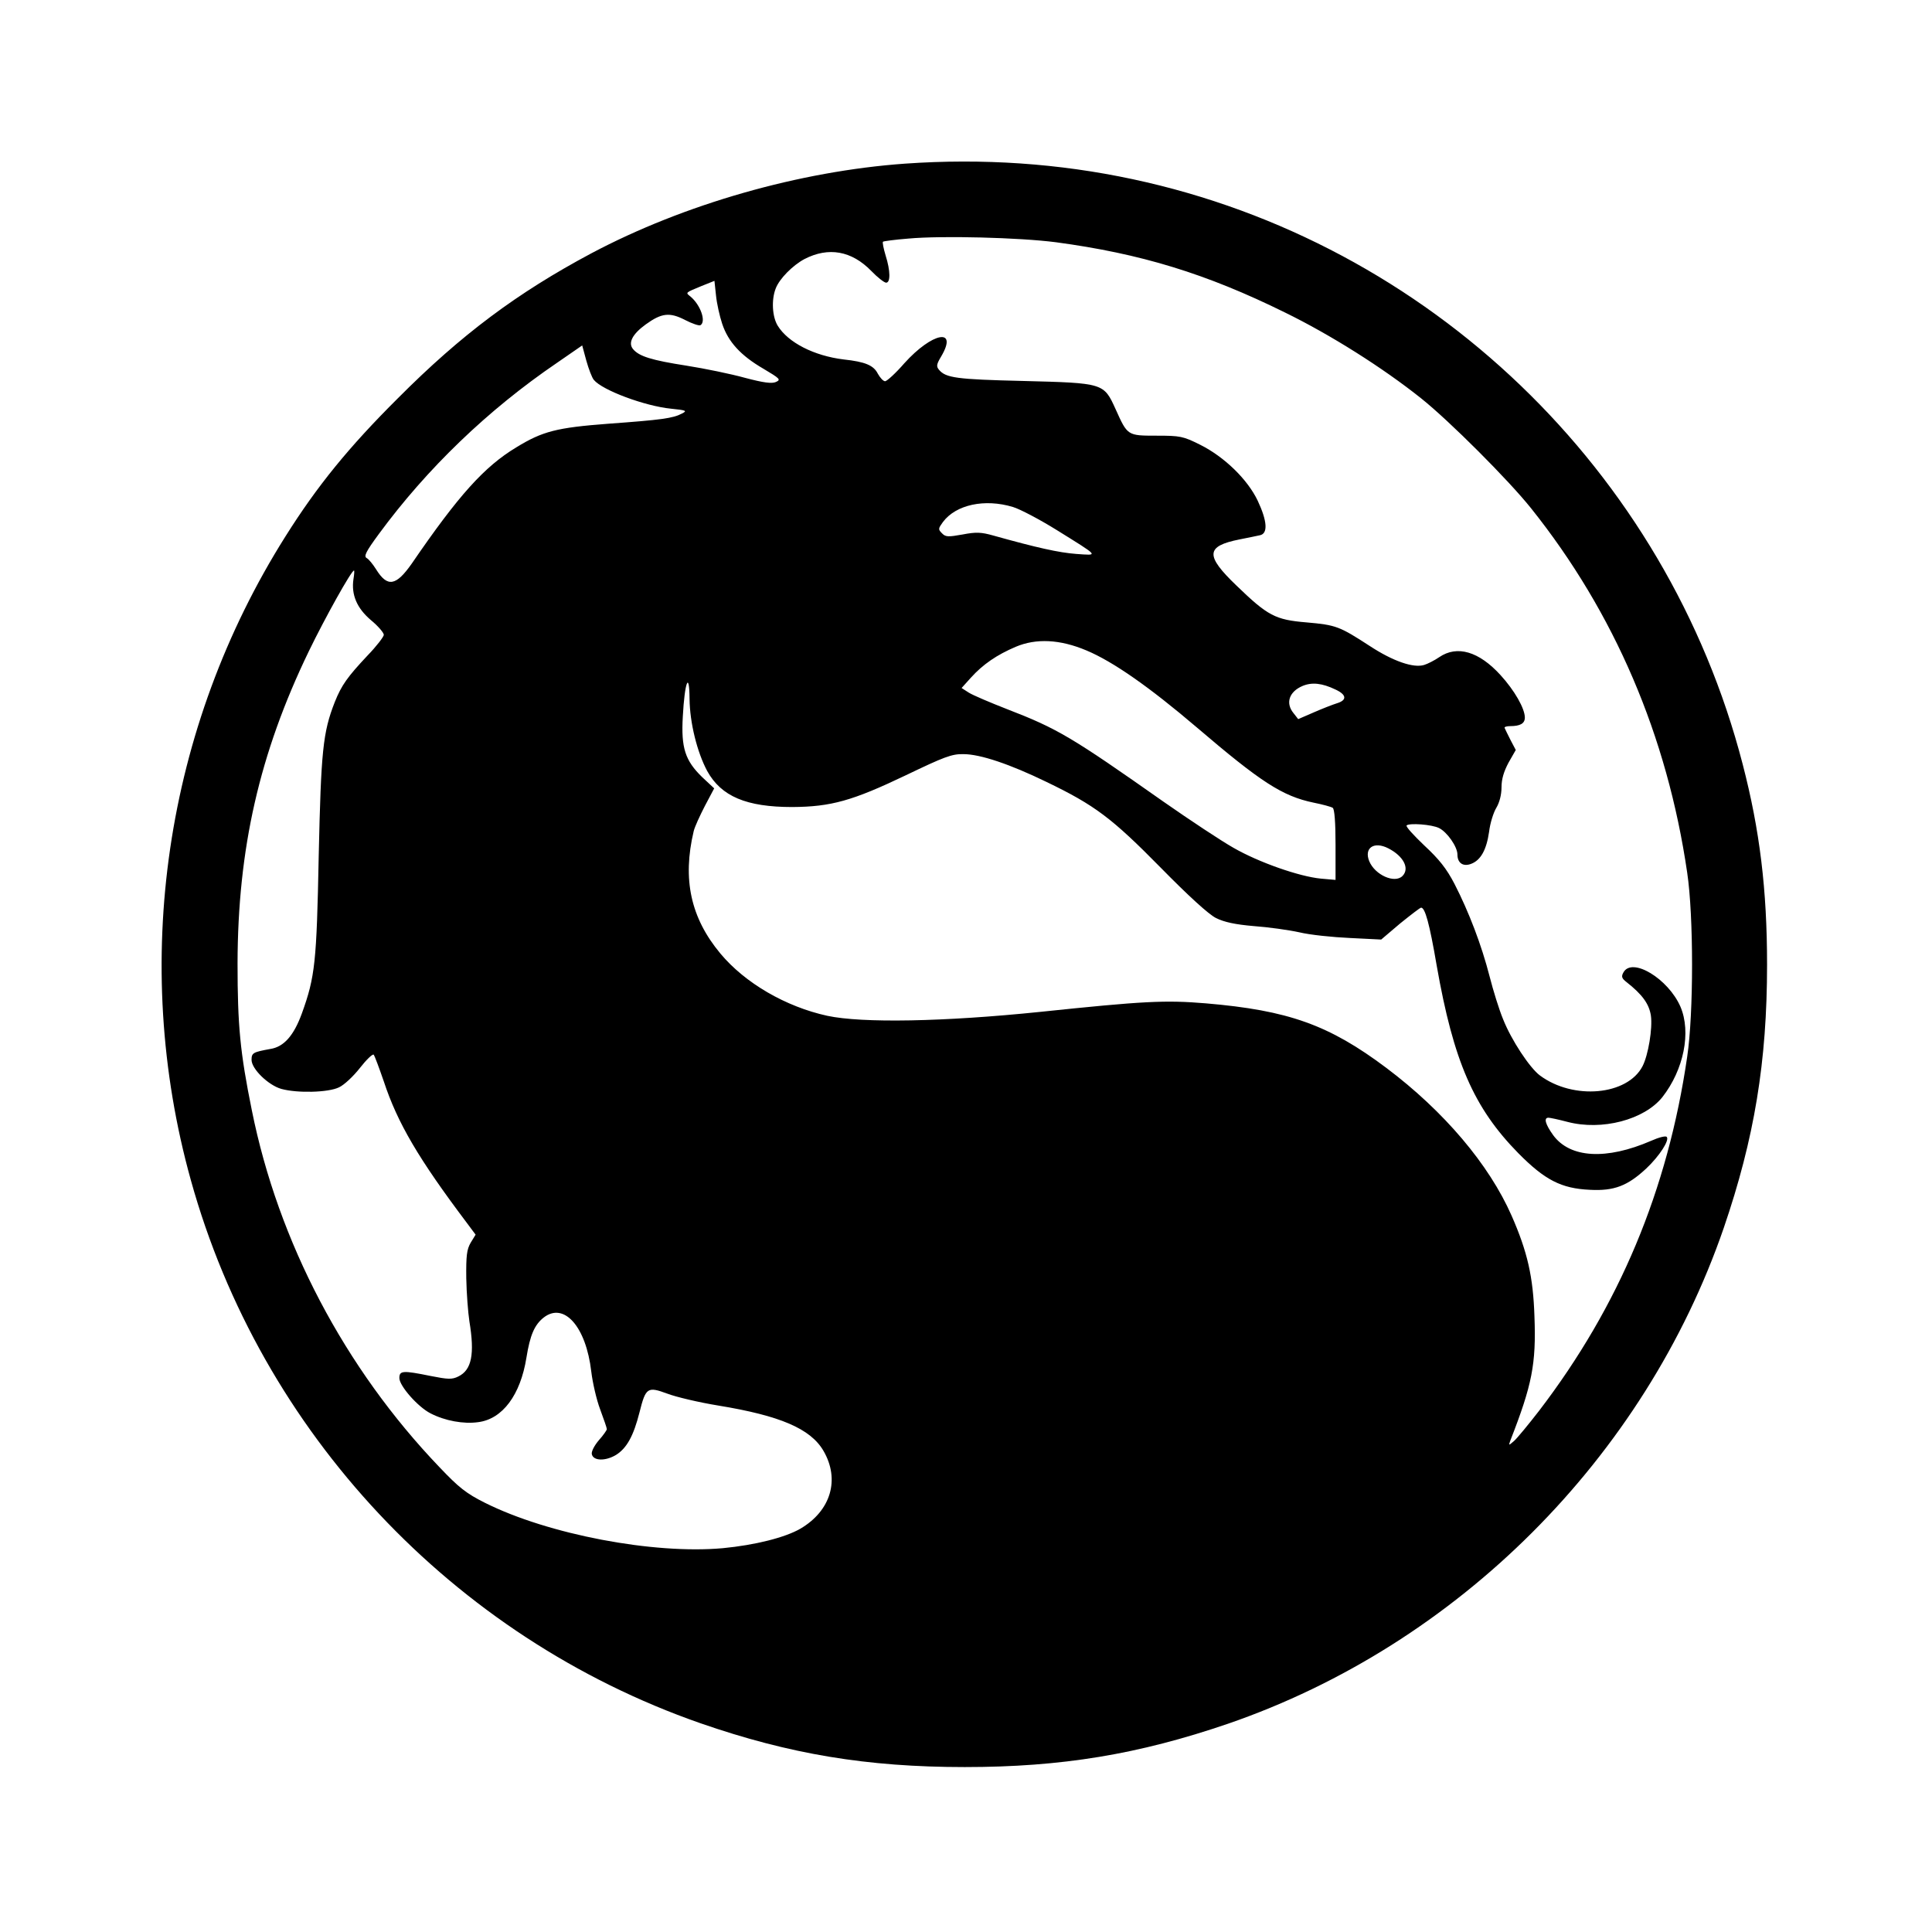 <?xml version="1.0" standalone="no"?>
<!DOCTYPE svg PUBLIC "-//W3C//DTD SVG 20010904//EN"
 "http://www.w3.org/TR/2001/REC-SVG-20010904/DTD/svg10.dtd">
<svg version="1.0" xmlns="http://www.w3.org/2000/svg"
 width="745pt" height="745pt" viewBox="0 0 745 745"
 preserveAspectRatio="xMidYMid meet">
<g transform="translate(0,745) scale(0.1,-0.1)"
fill="#000000" stroke="none">
<path d="M3490 6819 c-406 -29 -852 -156 -1210 -346 -285 -152 -501 -313 -745
-558 -190 -189 -312 -339 -434 -533 -465 -737 -599 -1643 -365 -2483 270 -972
1010 -1761 1965 -2094 343 -119 642 -169 1019 -169 374 0 670 49 1015 167 886
305 1607 1026 1912 1912 118 345 167 641 167 1015 0 289 -28 519 -94 773 -293
1133 -1209 2012 -2352 2256 -285 61 -579 81 -878 60z m581 -303 c328 -44 580
-121 884 -271 176 -86 377 -213 525 -331 109 -87 337 -315 424 -424 322 -403
525 -878 602 -1405 25 -167 25 -543 0 -710 -75 -515 -262 -961 -571 -1365 -41
-53 -84 -105 -96 -116 -22 -19 -22 -19 -15 1 84 215 100 295 93 479 -5 153
-27 249 -88 388 -87 198 -261 403 -483 570 -221 166 -378 222 -696 249 -157
13 -239 9 -640 -33 -370 -38 -684 -44 -820 -15 -160 35 -317 126 -412 240
-115 138 -147 287 -103 472 4 17 24 60 43 97 l36 68 -46 43 c-66 64 -82 113
-75 234 7 132 25 180 26 68 1 -92 29 -205 68 -278 54 -98 151 -139 328 -139
150 1 232 24 439 123 146 70 176 82 221 81 65 0 180 -39 320 -107 187 -90 253
-140 440 -330 109 -111 186 -181 214 -195 32 -16 75 -25 145 -31 56 -4 135
-15 176 -24 41 -10 129 -19 196 -22 l120 -6 73 62 c41 33 77 61 81 61 15 0 32
-59 60 -223 65 -370 143 -549 315 -724 102 -103 165 -136 276 -141 93 -5 145
15 217 82 51 48 91 110 79 122 -4 5 -31 -2 -60 -15 -173 -75 -313 -67 -378 22
-30 42 -37 67 -18 67 6 0 39 -7 73 -16 133 -35 296 8 366 95 83 106 112 251
70 349 -47 108 -187 193 -220 132 -9 -16 -6 -23 12 -37 61 -48 87 -84 94 -129
7 -49 -10 -152 -32 -195 -58 -113 -267 -132 -396 -36 -39 29 -110 136 -142
217 -15 36 -38 110 -52 165 -31 121 -80 249 -135 356 -31 60 -60 96 -117 149
-41 39 -72 73 -68 77 10 10 97 4 125 -10 31 -15 71 -72 71 -102 0 -33 22 -48
53 -36 37 14 59 54 69 123 4 34 17 75 28 93 12 20 20 50 20 79 0 32 9 61 27
95 l28 49 -20 38 c-11 22 -21 42 -23 47 -2 4 8 7 21 7 39 0 57 10 57 33 0 35
-40 105 -94 164 -83 91 -167 116 -236 69 -19 -13 -45 -26 -58 -30 -41 -13
-120 14 -210 73 -117 76 -130 81 -244 91 -120 10 -149 25 -270 142 -121 116
-119 152 12 178 30 6 65 13 78 16 32 6 29 54 -8 133 -39 82 -128 169 -222 216
-66 33 -77 35 -168 35 -113 0 -112 0 -158 102 -46 101 -45 101 -357 109 -257
6 -298 12 -324 43 -11 13 -10 21 8 51 67 113 -34 94 -142 -26 -33 -38 -67 -69
-74 -69 -7 0 -19 13 -28 29 -16 32 -48 46 -132 55 -114 14 -214 65 -254 130
-21 34 -25 99 -8 143 14 38 66 90 111 114 93 48 182 32 258 -46 24 -25 50 -45
57 -45 17 0 17 45 -2 105 -8 27 -13 51 -10 53 2 2 46 8 97 12 129 12 430 4
569 -14z m-1286 -315 c23 -69 71 -122 159 -173 64 -38 68 -42 48 -51 -16 -7
-47 -3 -119 16 -54 15 -156 36 -226 47 -135 21 -183 36 -206 64 -20 24 -2 58
49 95 61 44 92 48 152 17 27 -14 54 -23 59 -20 23 14 0 79 -39 111 -19 15 -20
14 43 40 l50 20 6 -56 c3 -31 14 -80 24 -110z m-495 -216 c33 -40 197 -101
298 -111 59 -6 63 -8 41 -19 -34 -18 -78 -24 -284 -39 -198 -15 -253 -29 -354
-91 -123 -74 -223 -185 -403 -448 -61 -87 -94 -93 -138 -22 -12 19 -28 39 -36
43 -12 7 -3 25 47 93 186 253 421 479 687 660 l97 67 16 -59 c9 -32 22 -66 29
-74z m1616 -490 c27 -8 103 -48 169 -89 167 -104 162 -98 75 -92 -67 5 -152
24 -320 71 -46 13 -66 14 -118 4 -56 -10 -66 -10 -80 5 -15 15 -14 18 4 43 50
67 161 91 270 58z m-2543 -278 c-9 -60 13 -112 67 -158 28 -23 50 -49 50 -57
0 -7 -28 -44 -63 -80 -77 -82 -100 -114 -126 -179 -46 -117 -53 -189 -62 -593
-8 -411 -14 -467 -65 -608 -31 -85 -69 -129 -122 -137 -66 -12 -72 -15 -72
-42 0 -35 65 -98 115 -112 62 -17 181 -14 222 6 20 9 56 43 81 75 25 32 49 55
53 51 4 -5 21 -51 39 -103 53 -161 135 -300 322 -548 l32 -43 -19 -31 c-15
-26 -18 -50 -17 -137 1 -58 7 -133 12 -166 21 -127 9 -188 -43 -213 -24 -12
-40 -11 -106 2 -108 22 -121 21 -121 -8 0 -30 71 -111 120 -136 56 -29 128
-42 184 -34 94 12 163 105 186 249 14 87 31 126 66 154 79 62 164 -35 184
-208 5 -42 20 -108 34 -145 14 -38 26 -72 26 -77 0 -4 -14 -24 -31 -43 -17
-20 -29 -43 -27 -53 5 -27 53 -28 94 -3 41 26 67 73 90 164 24 96 31 100 107
72 34 -13 123 -34 197 -46 238 -39 355 -89 405 -174 65 -111 29 -232 -89 -301
-59 -34 -174 -63 -299 -75 -268 -24 -673 53 -917 175 -72 36 -101 59 -175 137
-366 382 -622 869 -724 1377 -45 222 -55 326 -55 566 1 442 84 809 275 1204
62 128 164 311 174 311 2 0 1 -15 -2 -33z m2826 -275 c103 -43 243 -141 426
-297 247 -211 330 -265 450 -290 35 -7 68 -16 74 -20 7 -4 11 -56 11 -142 l0
-136 -57 5 c-83 8 -240 63 -337 119 -46 26 -167 106 -270 178 -354 249 -407
281 -604 357 -64 25 -130 53 -146 63 l-28 18 36 40 c46 51 100 88 173 119 78
33 170 29 272 -14z m961 -151 c43 -20 45 -41 5 -53 -16 -5 -57 -21 -89 -35
l-60 -26 -18 23 c-32 39 -17 83 35 105 36 15 75 11 127 -14z m203 -612 c59
-30 84 -78 55 -107 -30 -30 -106 4 -128 57 -21 51 18 78 73 50z"/>
</g>
</svg>
